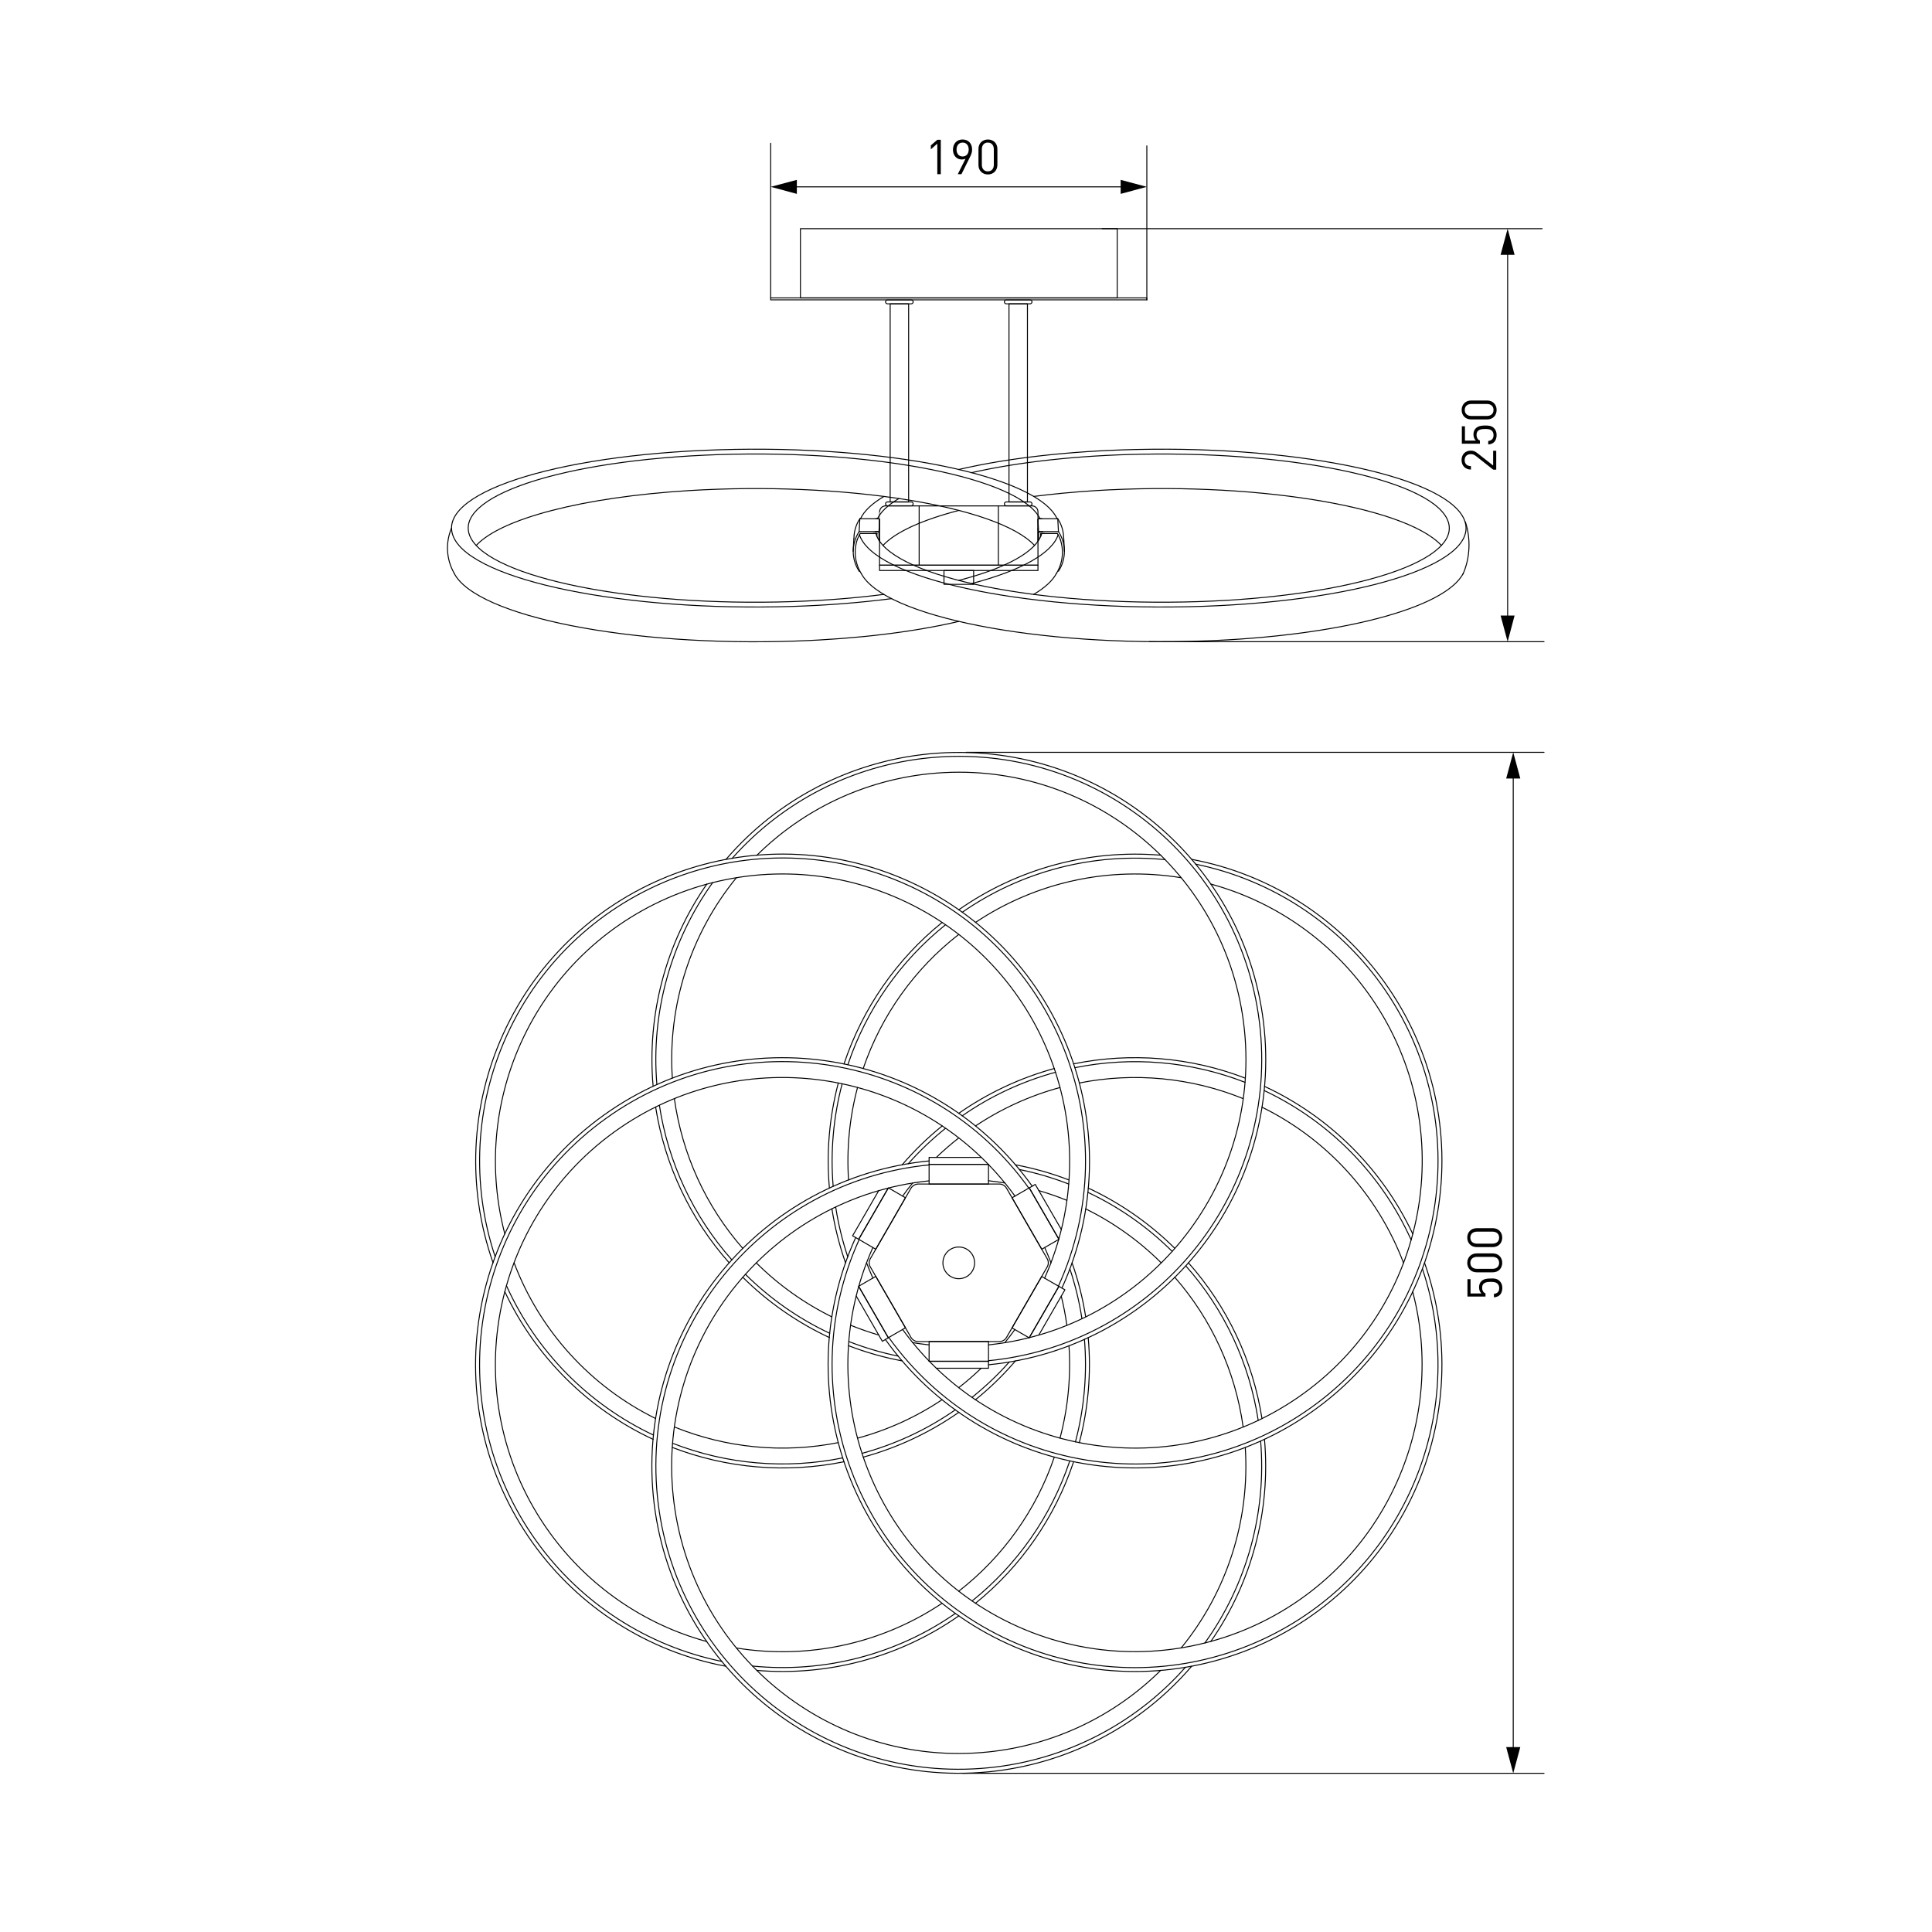 <?xml version="1.0" encoding="utf-8"?>
<!-- Generator: Adobe Illustrator 22.0.1, SVG Export Plug-In . SVG Version: 6.00 Build 0)  -->
<svg version="1.1" id="Layer_1" xmlns="http://www.w3.org/2000/svg" xmlns:xlink="http://www.w3.org/1999/xlink" x="0px" y="0px"
	 width="2000px" height="2000px" viewBox="0 0 2000 2000" style="enable-background:new 0 0 2000 2000;" xml:space="preserve">
<style type="text/css">
	.st0{fill:#FFFFFF;}
	.st1{fill:none;stroke:#000000;stroke-linecap:round;stroke-linejoin:round;stroke-miterlimit:10;}
</style>
<g id="Слой_2">
	<g id="Слой_2_1_">
		<rect y="0" class="st0" width="2000" height="2000"/>
	</g>
	<g>
		<path d="M1596.4,237.2H1141c-0.3,0-0.5-0.2-0.5-0.5s0.2-0.5,0.5-0.5h455.4c0.3,0,0.5,0.2,0.5,0.5S1596.7,237.2,1596.4,237.2z"/>
	</g>
	<g>
		<g>
			<path d="M1165.1,193.9H820c-0.3,0-0.5-0.2-0.5-0.5s0.2-0.5,0.5-0.5h345.1c0.3,0,0.5,0.2,0.5,0.5S1165.4,193.9,1165.1,193.9z"/>
		</g>
		<g>
			<g>
				<polygon points="824.9,200.7 797.8,193.4 824.9,186.2 				"/>
			</g>
		</g>
		<g>
			<g>
				<polygon points="1160.1,200.7 1187.2,193.4 1160.1,186.2 				"/>
			</g>
		</g>
	</g>
	<g>
		<path d="M970.3,180.3v-31.6l-6.7,5.9v-4.1l6.7-5.8h3.6v35.6L970.3,180.3L970.3,180.3z"/>
		<path d="M1004.1,162.6l-8.8,17.7h-3.8l8-16c-1.1,0.5-2.4,0.8-3.8,0.8c-5.6,0-9.2-4.3-9.2-10.1c0-6.1,3.8-10.6,9.9-10.6
			c6,0,9.9,4.1,9.9,10.3C1006.4,157.2,1005.6,159.6,1004.1,162.6z M996.5,147.6c-3.8,0-6.3,2.9-6.3,7.2c0,4,2.2,7.2,6.3,7.2
			c3.8,0,6.3-2.8,6.3-7.2C1002.8,150.4,1000.3,147.6,996.5,147.6z"/>
		<path d="M1022.7,180.6c-5.6,0-9.8-3.9-9.8-9.8v-16.6c0-5.9,4.2-9.8,9.8-9.8c5.6,0,9.8,3.9,9.8,9.8v16.6
			C1032.4,176.7,1028.2,180.6,1022.7,180.6z M1028.8,154.4c0-3.9-2.2-6.8-6.2-6.8s-6.2,2.9-6.2,6.8v16.2c0,3.9,2.2,6.8,6.2,6.8
			c4,0,6.2-2.9,6.2-6.8V154.4z"/>
	</g>
	<g>
		<path d="M1187.2,311c-0.3,0-0.5-0.2-0.5-0.5V151c0-0.3,0.2-0.5,0.5-0.5s0.5,0.2,0.5,0.5v159.5C1187.7,310.7,1187.5,311,1187.2,311
			z"/>
	</g>
	<g>
		<path d="M797.8,308.9c-0.3,0-0.5-0.2-0.5-0.5V148.3c0-0.3,0.2-0.5,0.5-0.5s0.5,0.2,0.5,0.5v160.1
			C798.3,308.7,798.1,308.9,797.8,308.9z"/>
	</g>
	<g>
		<path d="M1598.4,664.8H1190c-0.3,0-0.5-0.2-0.5-0.5s0.2-0.5,0.5-0.5h408.4c0.3,0,0.5,0.2,0.5,0.5S1598.7,664.8,1598.4,664.8z"/>
	</g>
	<g>
		<g>
			<path d="M1566.5,1814c-0.3,0-0.5-0.2-0.5-0.5V801c0-0.3,0.2-0.5,0.5-0.5s0.5,0.2,0.5,0.5v1012.5
				C1567,1813.8,1566.8,1814,1566.5,1814z"/>
		</g>
		<g>
			<g>
				<polygon points="1573.8,1808.6 1566.5,1835.7 1559.2,1808.6 				"/>
			</g>
		</g>
		<g>
			<g>
				<polygon points="1573.8,805.9 1566.5,778.8 1559.2,805.9 				"/>
			</g>
		</g>
	</g>
	<g>
		<path d="M1552.5,1326.2c1.7,1.7,2.7,4,2.7,7.1s-1,5.6-2.5,7.2c-1.6,1.5-3.7,2.3-6.2,2.5v-3.6c3.5-0.4,5.5-2.3,5.5-6
			c0-1.8-0.6-3.4-1.7-4.4c-1.8-1.9-4.7-2-7.3-2c-4.4,0-8.7,0.8-8.7,6c0,3.1,1.4,5.2,3.5,5.9v3.3h-18.7v-18h3.2v14.8h11.3
			c-1.5-1.4-2.5-3.6-2.5-6.4c0-2.6,0.9-4.8,2.3-6.2c2.6-2.6,6.2-2.9,9.6-2.9C1546.6,1323.3,1550,1323.6,1552.5,1326.2z"/>
		<path d="M1555.1,1307.3c0,5.6-3.9,9.8-9.8,9.8h-16.6c-5.9,0-9.8-4.2-9.8-9.8s3.9-9.8,9.8-9.8h16.6
			C1551.2,1297.5,1555.1,1301.7,1555.1,1307.3z M1528.9,1301.1c-3.9,0-6.8,2.2-6.8,6.2s2.9,6.2,6.8,6.2h16.2c3.9,0,6.8-2.2,6.8-6.2
			s-2.9-6.2-6.8-6.2H1528.9z"/>
		<path d="M1555.1,1281.2c0,5.6-3.9,9.8-9.8,9.8h-16.6c-5.9,0-9.8-4.2-9.8-9.8s3.9-9.8,9.8-9.8h16.6
			C1551.2,1271.4,1555.1,1275.6,1555.1,1281.2z M1528.9,1275c-3.9,0-6.8,2.2-6.8,6.2s2.9,6.2,6.8,6.2h16.2c3.9,0,6.8-2.2,6.8-6.2
			s-2.9-6.2-6.8-6.2H1528.9z"/>
	</g>
	<g>
		<path d="M1598.4,1836.2H996.7c-0.3,0-0.5-0.2-0.5-0.5s0.2-0.5,0.5-0.5h601.7c0.3,0,0.5,0.2,0.5,0.5S1598.7,1836.2,1598.4,1836.2z"
			/>
	</g>
	<g>
		<path d="M1598.4,779.3H1000c-0.3,0-0.5-0.2-0.5-0.5s0.2-0.5,0.5-0.5h598.4c0.3,0,0.5,0.2,0.5,0.5S1598.7,779.3,1598.4,779.3z"/>
	</g>
	<g>
		<g>
			<path d="M1560.7,642.6c-0.3,0-0.5-0.2-0.5-0.5V258.8c0-0.3,0.2-0.5,0.5-0.5s0.5,0.2,0.5,0.5v383.3
				C1561.2,642.4,1560.9,642.6,1560.7,642.6z"/>
		</g>
		<g>
			<g>
				<polygon points="1567.9,637.2 1560.7,664.3 1553.4,637.2 				"/>
			</g>
		</g>
		<g>
			<g>
				<polygon points="1567.9,263.8 1560.7,236.7 1553.4,263.8 				"/>
			</g>
		</g>
	</g>
	<g>
		<path d="M1549,486.2h-3.2l-17.9-14.1c-1.8-1.4-3.3-2-5.3-2c-3.8,0-6.4,2.3-6.4,6.2c0,3.3,1.9,6.2,6.5,6.2v3.6
			c-5.6,0-9.7-3.9-9.7-9.8s3.8-9.8,9.6-9.8c2.9,0,4.7,0.9,7.2,2.9l15.9,12.5v-15.3h3.2v19.6H1549z"/>
		<path d="M1546.7,443.3c1.6,1.7,2.6,4,2.6,7.1s-1,5.6-2.5,7.2c-1.6,1.6-3.7,2.3-6.2,2.5v-3.6c3.5-0.4,5.5-2.3,5.5-6.1
			c0-1.8-0.6-3.4-1.6-4.4c-1.9-1.9-4.7-1.9-7.3-1.9c-4.3,0-8.7,0.8-8.7,6c0,3.1,1.4,5.2,3.5,5.9v3.3h-18.7v-18h3.2v14.8h11.3
			c-1.5-1.4-2.5-3.6-2.5-6.4c0-2.6,0.9-4.8,2.3-6.2c2.6-2.6,6.2-3,9.6-3C1540.8,440.4,1544.2,440.7,1546.7,443.3z"/>
		<path d="M1549.3,424.4c0,5.6-3.9,9.8-9.8,9.8h-16.6c-5.9,0-9.8-4.2-9.8-9.8s3.9-9.8,9.8-9.8h16.6
			C1545.4,414.6,1549.3,418.8,1549.3,424.4z M1523.1,418.2c-3.9,0-6.8,2.2-6.8,6.2s2.9,6.2,6.8,6.2h16.2c3.9,0,6.8-2.2,6.8-6.2
			s-2.9-6.2-6.8-6.2H1523.1z"/>
	</g>
</g>
<g id="Слой_1">
	<title>10079-1</title>
	<g id="LWPOLYLINE">
		<rect x="828.6" y="236.7" class="st1" width="327.9" height="71.7"/>
	</g>
	<g id="LWPOLYLINE_1_">
		<rect x="797.8" y="308.4" class="st1" width="389.4" height="2"/>
	</g>
	<g id="LWPOLYLINE_2_">
		<rect x="921.5" y="314.6" class="st1" width="19.1" height="205"/>
	</g>
	<g id="LWPOLYLINE_3_">
		<path class="st1" d="M918.7,310.5h24.6c1.1,0,2,0.9,2,2s-0.9,2-2,2h-24.6c-1.1,0-2-0.9-2-2S917.6,310.5,918.7,310.5z"/>
	</g>
	<g id="LWPOLYLINE_4_">
		<path class="st1" d="M918.7,523.6h24.6c1.1,0,2-0.9,2-2s-0.9-2-2-2h-24.6c-1.1,0-2,0.9-2,2C916.7,522.7,917.6,523.6,918.7,523.6z"
			/>
	</g>
	<g id="LWPOLYLINE_5_">
		<rect x="1044.5" y="314.6" class="st1" width="19.1" height="205"/>
	</g>
	<g id="LWPOLYLINE_6_">
		<path class="st1" d="M1066.3,310.5h-24.6c-1.1,0-2,0.9-2,2s0.9,2,2,2h24.6c1.1,0,2-0.9,2-2
			C1068.4,311.4,1067.5,310.5,1066.3,310.5z"/>
	</g>
	<g id="LWPOLYLINE_7_">
		<path class="st1" d="M1066.3,523.6h-24.6c-1.1,0-2-0.9-2-2s0.9-2,2-2h24.6c1.1,0,2,0.9,2,2
			C1068.4,522.7,1067.5,523.6,1066.3,523.6z"/>
	</g>
	<g id="LWPOLYLINE_8_">
		<path class="st1" d="M910.5,585.1h164v-55.3c0-3.4-2.8-6.1-6.1-6.1H916.7c-3.4,0-6.1,2.8-6.1,6.1
			C910.5,529.8,910.5,585.1,910.5,585.1z"/>
	</g>
	<g id="LINE">
		<line class="st1" x1="951.5" y1="585.1" x2="951.5" y2="523.6"/>
	</g>
	<g id="LINE_1_">
		<line class="st1" x1="1033.5" y1="585.1" x2="1033.5" y2="523.6"/>
	</g>
	<g id="LWPOLYLINE_9_">
		<rect x="910.5" y="585.1" class="st1" width="164" height="5.5"/>
	</g>
	<g id="LWPOLYLINE_10_">
		<rect x="977.2" y="590.6" class="st1" width="30.7" height="14.3"/>
	</g>
	<g id="ELLIPSE">
		<path class="st1" d="M889.7,553.6c14.7,45,166.9,78.3,340,74.5s301.5-43.4,286.8-88.3c-14.7-45-166.9-78.3-340-74.5
			c-68.4,1.5-133,8.8-183.9,20.7"/>
	</g>
	<g id="ELLIPSE_1_">
		<path class="st1" d="M914.9,514c-12.3,7.3-20.5,15.1-24.1,23"/>
	</g>
	<g id="ELLIPSE_2_">
		<path class="st1" d="M906.7,552.3c12,42.3,154.4,74,318.1,70.9s286.7-39.9,274.7-82.1c-12-42.3-154.4-74-318.1-70.9
			c-65.1,1.2-126.8,8-175.6,19.1"/>
	</g>
	<g id="ELLIPSE_3_">
		<path class="st1" d="M930.5,516.1c-11.2,6.6-18.7,13.7-22.2,20.9"/>
	</g>
	<g id="ELLIPSE_4_">
		<path class="st1" d="M891.6,593.8c23.9,44.7,182.7,75.9,354.8,69.7c139.8-5,249.5-33.6,268.4-70"/>
	</g>
	<g id="ARC">
		<path class="st1" d="M1514.5,594.2c7.3-16.4,8.2-36.4,2.5-53.8"/>
	</g>
	<g id="LINE_2_">
		<line class="st1" x1="910.5" y1="560.2" x2="910.5" y2="548.3"/>
	</g>
	<g id="LINE_3_">
		<line class="st1" x1="910.5" y1="547.2" x2="910.5" y2="538"/>
	</g>
	<g id="LWPOLYLINE_11_">
		<path class="st1" d="M890.1,537c-4,6.1-6.1,13.2-6.1,20.5"/>
	</g>
	<g id="LINE_4_">
		<line class="st1" x1="909.5" y1="537" x2="890.1" y2="537"/>
	</g>
	<g id="ARC_1_">
		<path class="st1" d="M910.5,538c0-0.6-0.5-1-1-1"/>
	</g>
	<g id="LINE_5_">
		<line class="st1" x1="909.5" y1="537" x2="906.5" y2="537"/>
	</g>
	<g id="LINE_6_">
		<line class="st1" x1="910.5" y1="548.3" x2="910.5" y2="547.2"/>
	</g>
	<g id="LINE_7_">
		<line class="st1" x1="907.8" y1="552.3" x2="890.5" y2="552.3"/>
	</g>
	<g id="LINE_8_">
		<line class="st1" x1="889.4" y1="591.2" x2="890.1" y2="591.2"/>
	</g>
	<g id="LINE_9_">
		<line class="st1" x1="909.9" y1="559.2" x2="909.9" y2="551.3"/>
	</g>
	<g id="LINE_10_">
		<line class="st1" x1="907.8" y1="555.4" x2="907.8" y2="552.3"/>
	</g>
	<g id="LWPOLYLINE_12_">
		<path class="st1" d="M889.4,550.3c-8.2,12.4-8.2,28.6,0,41"/>
	</g>
	<g id="LWPOLYLINE_13_">
		<path class="st1" d="M887.5,558.4c-4,11.8-2.5,24.8,4.1,35.4"/>
	</g>
	<g id="LWPOLYLINE_14_">
		<path class="st1" d="M890.5,552.3c-1.2,1.9-2.2,4-3,6.1"/>
	</g>
	<g id="LINE_11_">
		<line class="st1" x1="908.8" y1="550.3" x2="889.4" y2="550.3"/>
	</g>
	<g id="ARC_2_">
		<path class="st1" d="M909.9,551.3c0-0.6-0.5-1-1-1"/>
	</g>
	<g id="LINE_12_">
		<line class="st1" x1="907.8" y1="552.3" x2="903.9" y2="552.3"/>
	</g>
	<g id="LINE_13_">
		<line class="st1" x1="908.8" y1="550.3" x2="905.8" y2="550.3"/>
	</g>
	<g id="LINE_14_">
		<line class="st1" x1="909.9" y1="551.3" x2="910.5" y2="538"/>
	</g>
	<g id="LINE_15_">
		<line class="st1" x1="889.4" y1="550.3" x2="890.1" y2="537"/>
	</g>
	<g id="LINE_16_">
		<line class="st1" x1="883.9" y1="557.5" x2="883.2" y2="570.7"/>
	</g>
	<g id="ELLIPSE_5_">
		<path class="st1" d="M1492.1,564.6c-38.4-41.2-198.8-66.6-358.4-56.7c-22,1.4-43.3,3.4-63.5,6"/>
	</g>
	<g id="ELLIPSE_6_">
		<path class="st1" d="M992.5,528.4c-38.5,10-65.6,22.5-78.4,36.2"/>
	</g>
	<g id="ELLIPSE_7_">
		<path class="st1" d="M1095.4,553.6c-6.2,19-37.9,36.9-89.5,50.5"/>
	</g>
	<g id="ELLIPSE_8_">
		<path class="st1" d="M923,619.7c-32.5,4.2-67.6,7-103.6,8.1c-172.5,5.4-329-26.6-349.7-71.4s102.4-85.5,274.9-90.8
			c172.5-5.4,329,26.6,349.7,71.4"/>
	</g>
	<g id="ELLIPSE_9_">
		<path class="st1" d="M1078.4,552.3c-5.2,18.3-35.6,35.5-85.8,48.5"/>
	</g>
	<g id="ELLIPSE_10_">
		<path class="st1" d="M914.9,615.3c-29.9,3.9-62.2,6.4-95.4,7.5c-162.8,5.4-311.6-24.4-332.4-66.4s94.4-80.4,257.2-85.8
			s311.6,24.4,332.4,66.4"/>
	</g>
	<g id="ELLIPSE_11_">
		<path class="st1" d="M1093.5,593.8c-4,7.4-11.8,14.6-23.4,21.5"/>
	</g>
	<g id="ELLIPSE_12_">
		<path class="st1" d="M992.5,643.3c-47,11-105.7,18.1-168.4,20.3c-172.1,6.1-330.6-25.3-353.9-70"/>
	</g>
	<g id="ARC_3_">
		<path class="st1" d="M467.4,546.7c-6.4,15.2-5.4,32.5,2.8,46.8"/>
	</g>
	<g id="LINE_17_">
		<line class="st1" x1="1074.5" y1="560.2" x2="1074.5" y2="548.3"/>
	</g>
	<g id="LINE_18_">
		<line class="st1" x1="1074.5" y1="547.2" x2="1074.5" y2="538"/>
	</g>
	<g id="LWPOLYLINE_15_">
		<path class="st1" d="M1095,537c4,6.1,6.1,13.2,6.1,20.5"/>
	</g>
	<g id="LINE_19_">
		<line class="st1" x1="1075.5" y1="537" x2="1095" y2="537"/>
	</g>
	<g id="ARC_4_">
		<path class="st1" d="M1075.5,537c-0.6,0-1,0.5-1,1"/>
	</g>
	<g id="LINE_20_">
		<line class="st1" x1="1075.5" y1="537" x2="1078.6" y2="537"/>
	</g>
	<g id="LINE_21_">
		<line class="st1" x1="1074.5" y1="548.3" x2="1074.5" y2="547.2"/>
	</g>
	<g id="LINE_22_">
		<line class="st1" x1="1077.3" y1="552.3" x2="1094.6" y2="552.3"/>
	</g>
	<g id="LINE_23_">
		<line class="st1" x1="1075.2" y1="559.2" x2="1075.2" y2="551.3"/>
	</g>
	<g id="LINE_24_">
		<line class="st1" x1="1077.3" y1="555.4" x2="1077.3" y2="552.3"/>
	</g>
	<g id="LWPOLYLINE_16_">
		<path class="st1" d="M1095.7,550.3c8.2,12.4,8.2,28.6,0,41"/>
	</g>
	<g id="LWPOLYLINE_17_">
		<path class="st1" d="M1097.6,558.4c4,11.8,2.5,24.8-4.1,35.4"/>
	</g>
	<g id="LWPOLYLINE_18_">
		<path class="st1" d="M1094.6,552.3c1.2,1.9,2.2,4,3,6.1"/>
	</g>
	<g id="LINE_25_">
		<line class="st1" x1="1076.2" y1="550.3" x2="1095.7" y2="550.3"/>
	</g>
	<g id="ARC_5_">
		<path class="st1" d="M1076.2,550.3c-0.6,0-1,0.5-1,1"/>
	</g>
	<g id="LINE_26_">
		<line class="st1" x1="1077.3" y1="552.3" x2="1081.2" y2="552.3"/>
	</g>
	<g id="LINE_27_">
		<line class="st1" x1="1076.2" y1="550.3" x2="1079.3" y2="550.3"/>
	</g>
	<g id="LINE_28_">
		<line class="st1" x1="1075.2" y1="551.3" x2="1074.5" y2="538"/>
	</g>
	<g id="LINE_29_">
		<line class="st1" x1="1095.7" y1="550.3" x2="1095" y2="537"/>
	</g>
	<g id="LINE_30_">
		<line class="st1" x1="1101.2" y1="557.5" x2="1101.9" y2="570.7"/>
	</g>
	<g id="ELLIPSE_13_">
		<path class="st1" d="M493,564.6c26.1-28,110.9-49.9,219.5-56.7c159.6-9.9,320.1,15.5,358.4,56.7"/>
	</g>
	<g id="LWPOLYLINE_19_">
		<path class="st1" d="M943,1230.1l-42,72.8c-1.6,2.7-1.6,6,0,8.7l42,72.8c1.6,2.7,4.4,4.4,7.5,4.4h84c3.1,0,6-1.7,7.5-4.4l42-72.8
			c1.6-2.7,1.6-6,0-8.7l-42-72.8c-1.6-2.7-4.4-4.4-7.5-4.4h-84C947.4,1225.8,944.5,1227.5,943,1230.1z"/>
	</g>
	<g id="LWPOLYLINE_20_">
		<rect x="961.8" y="1205.3" class="st1" width="61.5" height="20.5"/>
	</g>
	<g id="LWPOLYLINE_21_">
		<polyline class="st1" points="1023,1205.3 961.8,1205.3 961.8,1198.1 1015.8,1198.1 		"/>
	</g>
	<g id="ARC_6_">
		<path class="st1" d="M961.8,1222.4c-163.3,17-281.8,163.1-264.9,326.3c17,163.3,163.1,281.8,326.3,264.9
			c67.3-7,130.2-36.8,178.3-84.4"/>
	</g>
	<g id="ARC_7_">
		<path class="st1" d="M1222.7,1706c47.6-58.3,71.3-132.5,66.4-207.5"/>
	</g>
	<g id="ARC_8_">
		<path class="st1" d="M1286.9,1477.2c-8-57.5-32.6-111.4-70.8-155"/>
	</g>
	<g id="ARC_9_">
		<path class="st1" d="M1202.1,1307.3c-22.9-22.8-49.3-41.6-78.2-55.9"/>
	</g>
	<g id="ARC_10_">
		<path class="st1" d="M1104.4,1242.6c-9.5-3.9-19.2-7.2-29-10.1"/>
	</g>
	<g id="ARC_11_">
		<path class="st1" d="M1040.2,1224.6c-5.6-0.9-11.3-1.7-17-2.3"/>
	</g>
	<g id="ARC_12_">
		<path class="st1" d="M961.8,1201.8c-174.6,17-302.4,172.3-285.5,346.9s172.3,302.4,346.9,285.5c81.6-7.9,157-47.1,210.4-109.3"/>
	</g>
	<g id="ARC_13_">
		<path class="st1" d="M1253.4,1699.3c42.5-61.1,62.1-135.2,55.6-209.3"/>
	</g>
	<g id="ARC_14_">
		<path class="st1" d="M1306.4,1468.5c-9.4-59.9-35.8-115.9-76.1-161.2"/>
	</g>
	<g id="ARC_15_">
		<path class="st1" d="M1216.2,1292.3c-26.1-25.8-56.4-46.9-89.6-62.4"/>
	</g>
	<g id="ARC_16_">
		<path class="st1" d="M1106.6,1221.5c-18-6.9-36.5-12.2-55.5-15.7"/>
	</g>
	<g id="ARC_17_">
		<path class="st1" d="M961.8,1205.9c-172.4,17-298.3,170.5-281.3,342.8S850.9,1847,1023.3,1830c78.7-7.7,151.5-44.9,203.9-104.1"/>
	</g>
	<g id="ARC_18_">
		<path class="st1" d="M1247.2,1700.9c43.5-60.6,64-134.8,57.8-209.1"/>
	</g>
	<g id="ARC_19_">
		<path class="st1" d="M1302.5,1470.4c-9.1-59.4-35.1-115-75-160"/>
	</g>
	<g id="ARC_20_">
		<path class="st1" d="M1213.4,1295.4c-25.4-25.2-54.9-45.9-87.3-61.1"/>
	</g>
	<g id="ARC_21_">
		<path class="st1" d="M1106.3,1225.7c-16.5-6.4-33.6-11.5-50.9-15"/>
	</g>
	<g id="ARC_22_">
		<path class="st1" d="M1023.6,1205.9c-0.1,0-0.2,0-0.3,0"/>
	</g>
	<g id="LWPOLYLINE_22_">
		<polyline class="st1" points="919.9,1229.8 937.3,1239.9 906.6,1293.2 888.9,1282.9 919.5,1229.9 		"/>
	</g>
	<g id="LWPOLYLINE_23_">
		<polyline class="st1" points="919.5,1229.9 888.9,1282.9 882.6,1279.3 909.6,1232.6 		"/>
	</g>
	<g id="ARC_23_">
		<path class="st1" d="M903.6,1291.4c-66.9,149.9,0.3,325.6,150.2,392.5s325.6-0.3,392.5-150.2c27.6-61.8,33.3-131.2,16.1-196.6"/>
	</g>
	<g id="ARC_24_">
		<path class="st1" d="M1452.9,1307.3c-26.7-70.4-79.1-128-146.6-161.2"/>
	</g>
	<g id="ARC_25_">
		<path class="st1" d="M1286.9,1137.3c-53.7-21.8-112.7-27.5-169.6-16.2"/>
	</g>
	<g id="ARC_26_">
		<path class="st1" d="M1097.3,1125.8c-31.1,8.4-60.7,21.9-87.5,39.8"/>
	</g>
	<g id="ARC_27_">
		<path class="st1" d="M992.5,1178c-8.1,6.3-15.8,13-23.2,20.1"/>
	</g>
	<g id="ARC_28_">
		<path class="st1" d="M944.8,1224.6c-3.6,4.4-7.1,8.9-10.4,13.6"/>
	</g>
	<g id="ARC_29_">
		<path class="st1" d="M885.8,1281.1c-72.6,159.7-2,348.1,157.7,420.7c159.7,72.6,348.1,2,420.7-157.7
			c33.9-74.6,37.7-159.5,10.5-236.8"/>
	</g>
	<g id="ARC_30_">
		<path class="st1" d="M1462.5,1277.4c-31.7-67.3-86-121.4-153.5-152.8"/>
	</g>
	<g id="ARC_31_">
		<path class="st1" d="M1289.1,1116.1c-56.6-21.8-118.3-26.9-177.7-14.8"/>
	</g>
	<g id="ARC_32_">
		<path class="st1" d="M1091.4,1106.1c-35.4,9.7-68.8,25.4-98.9,46.4"/>
	</g>
	<g id="ARC_33_">
		<path class="st1" d="M975.3,1165.6c-15,12.1-28.8,25.5-41.4,40.2"/>
	</g>
	<g id="ARC_34_">
		<path class="st1" d="M889.4,1283.2c-71.5,157.8-1.5,343.6,156.2,415.1s343.6,1.5,415.1-156.2c32.6-72,36.8-153.6,11.8-228.6"/>
	</g>
	<g id="ARC_35_">
		<path class="st1" d="M1460.8,1283.5c-30.7-68-84.7-122.8-152.2-154.6"/>
	</g>
	<g id="ARC_36_">
		<path class="st1" d="M1288.8,1120.4c-56-21.8-117.1-27.1-176.1-15.1"/>
	</g>
	<g id="ARC_37_">
		<path class="st1" d="M1092.7,1110c-34.5,9.4-67.2,24.6-96.6,45.1"/>
	</g>
	<g id="ARC_38_">
		<path class="st1" d="M978.8,1168c-13.8,11.1-26.7,23.3-38.5,36.6"/>
	</g>
	<g id="LWPOLYLINE_24_">
		
			<rect x="902.9" y="1322.3" transform="matrix(0.866 -0.5 0.5 0.866 -554.216 637.865)" class="st1" width="20.5" height="61.5"/>
	</g>
	<g id="LWPOLYLINE_25_">
		<polyline class="st1" points="889,1331.9 919.6,1384.9 913.4,1388.5 886.4,1341.7 		"/>
	</g>
	<g id="ARC_39_">
		<path class="st1" d="M934.4,1376.3c96.3,132.9,282.2,162.5,415.1,66.2s162.5-282.2,66.2-415.1c-39.7-54.8-97-94.4-162.2-112.2"/>
	</g>
	<g id="ARC_40_">
		<path class="st1" d="M1222.7,908.6c-74.3-12.1-150.4,4.5-212.9,46.3"/>
	</g>
	<g id="ARC_41_">
		<path class="st1" d="M992.5,967.3c-45.8,35.6-80.2,83.9-98.9,138.8"/>
	</g>
	<g id="ARC_42_">
		<path class="st1" d="M887.7,1125.8c-8.3,31.2-11.4,63.5-9.3,95.7"/>
	</g>
	<g id="ARC_43_">
		<path class="st1" d="M897.1,1307.3c2,5.3,4.2,10.6,6.5,15.8"/>
	</g>
	<g id="ARC_44_">
		<path class="st1" d="M916.5,1386.6c102,142.7,300.4,175.8,443.2,73.7c142.7-102,175.8-300.4,73.7-443.2
			c-47.7-66.7-119.3-112.4-199.8-127.5"/>
	</g>
	<g id="ARC_45_">
		<path class="st1" d="M1201.6,885.3c-74.2-6.2-148.1,13.8-209.1,56.5"/>
	</g>
	<g id="ARC_46_">
		<path class="st1" d="M975.3,954.9c-47.2,38.1-82.4,89-101.6,146.5"/>
	</g>
	<g id="ARC_47_">
		<path class="st1" d="M867.8,1121.1c-9.3,35.5-12.5,72.3-9.2,108.8"/>
	</g>
	<g id="ARC_48_">
		<path class="st1" d="M861.2,1251.4c3,19,7.7,37.7,14.1,55.9"/>
	</g>
	<g id="ARC_49_">
		<path class="st1" d="M920.1,1384.6c100.9,140.8,296.8,173.1,437.6,72.2s173.1-296.8,72.2-437.6c-46-64.2-114.6-108.7-192.1-124.6"
			/>
	</g>
	<g id="ARC_50_">
		<path class="st1" d="M1206.1,889.9c-74.3-7.4-148.7,11.9-210,54.5"/>
	</g>
	<g id="ARC_51_">
		<path class="st1" d="M978.8,957.3c-46.9,37.6-82,87.9-101.1,144.9"/>
	</g>
	<g id="ARC_52_">
		<path class="st1" d="M871.8,1121.9c-9.1,34.6-12.3,70.5-9.3,106.2"/>
	</g>
	<g id="ARC_53_">
		<path class="st1" d="M865.1,1249.5c2.7,17.5,6.9,34.8,12.5,51.6"/>
	</g>
	<g id="ARC_54_">
		<path class="st1" d="M889.2,1331c0,0.1,0.1,0.2,0.1,0.3"/>
	</g>
	<g id="LWPOLYLINE_26_">
		<rect x="961.8" y="1388.7" class="st1" width="61.5" height="20.5"/>
	</g>
	<g id="LWPOLYLINE_27_">
		<polyline class="st1" points="962.1,1409.2 1023.3,1409.2 1023.3,1416.4 969.3,1416.4 		"/>
	</g>
	<g id="ARC_55_">
		<path class="st1" d="M1023.3,1392.2c163.3-17,281.8-163.1,264.9-326.3S1125,784,961.8,801c-67.3,7-130.2,36.8-178.3,84.4"/>
	</g>
	<g id="ARC_56_">
		<path class="st1" d="M762.3,908.6C714.7,966.9,691,1041,696,1116.1"/>
	</g>
	<g id="ARC_57_">
		<path class="st1" d="M698.1,1137.3c8,57.5,32.6,111.4,70.8,155"/>
	</g>
	<g id="ARC_58_">
		<path class="st1" d="M782.9,1307.3c22.9,22.8,49.3,41.6,78.2,55.9"/>
	</g>
	<g id="ARC_59_">
		<path class="st1" d="M880.6,1371.9c9.5,3.9,19.2,7.2,29,10.1"/>
	</g>
	<g id="ARC_60_">
		<path class="st1" d="M944.8,1389.9c5.6,0.9,11.3,1.7,17,2.3"/>
	</g>
	<g id="ARC_61_">
		<path class="st1" d="M1023.3,1412.8c174.6-17,302.4-172.3,285.5-346.9s-172.3-302.4-346.9-285.5c-81.6,7.9-157,47.1-210.4,109.3"
			/>
	</g>
	<g id="ARC_62_">
		<path class="st1" d="M731.7,915.2c-42.5,61.1-62.1,135.2-55.6,209.3"/>
	</g>
	<g id="ARC_63_">
		<path class="st1" d="M678.7,1146c9.4,59.9,35.8,115.9,76.1,161.2"/>
	</g>
	<g id="ARC_64_">
		<path class="st1" d="M768.9,1322.2c26.1,25.8,56.4,46.9,89.6,62.4"/>
	</g>
	<g id="ARC_65_">
		<path class="st1" d="M878.5,1393.1c18,6.9,36.5,12.2,55.5,15.7"/>
	</g>
	<g id="ARC_66_">
		<path class="st1" d="M1023.3,1408.6c172.4-17,298.3-170.5,281.3-342.8s-170.5-298.3-342.8-281.3c-78.7,7.7-151.5,44.9-203.9,104.1
			"/>
	</g>
	<g id="ARC_67_">
		<path class="st1" d="M737.8,913.6c-43.5,60.6-64,134.8-57.8,209.1"/>
	</g>
	<g id="ARC_68_">
		<path class="st1" d="M682.6,1144.2c9.1,59.4,35.1,115,75,160"/>
	</g>
	<g id="ARC_69_">
		<path class="st1" d="M771.6,1319.1c25.4,25.2,54.9,45.9,87.3,61.1"/>
	</g>
	<g id="ARC_70_">
		<path class="st1" d="M878.8,1388.8c16.5,6.4,33.6,11.5,50.9,15"/>
	</g>
	<g id="ARC_71_">
		<path class="st1" d="M961.5,1408.6c0.1,0,0.2,0,0.3,0"/>
	</g>
	<g id="LWPOLYLINE_28_">
		
			<rect x="1041.2" y="1342.9" transform="matrix(0.5 -0.866 0.866 0.5 -635.916 1604.901)" class="st1" width="61.5" height="20.5"/>
	</g>
	<g id="LWPOLYLINE_29_">
		<polyline class="st1" points="1065.6,1384.6 1096.2,1331.6 1102.4,1335.2 1075.4,1382 		"/>
	</g>
	<g id="ARC_72_">
		<path class="st1" d="M1081.4,1323.1c66.9-149.9-0.3-325.6-150.2-392.5s-325.6,0.3-392.5,150.2c-27.6,61.8-33.3,131.2-16.1,196.6"
			/>
	</g>
	<g id="ARC_73_">
		<path class="st1" d="M532.2,1307.3c26.7,70.4,79.1,128,146.6,161.2"/>
	</g>
	<g id="ARC_74_">
		<path class="st1" d="M698.1,1477.2c53.7,21.8,112.7,27.5,169.6,16.2"/>
	</g>
	<g id="ARC_75_">
		<path class="st1" d="M887.7,1488.8c31.1-8.4,60.7-21.9,87.5-39.8"/>
	</g>
	<g id="ARC_76_">
		<path class="st1" d="M992.5,1436.5c8.1-6.3,15.8-13,23.2-20.1"/>
	</g>
	<g id="ARC_77_">
		<path class="st1" d="M1040.2,1389.9c3.6-4.4,7.1-8.9,10.4-13.6"/>
	</g>
	<g id="ARC_78_">
		<path class="st1" d="M1099.3,1333.4c72.6-159.7,2-348.1-157.7-420.7s-348.1-2-420.7,157.7c-33.9,74.6-37.7,159.5-10.5,236.8"/>
	</g>
	<g id="ARC_79_">
		<path class="st1" d="M522.6,1337.2c31.7,67.3,86,121.4,153.5,152.8"/>
	</g>
	<g id="ARC_80_">
		<path class="st1" d="M696,1498.4c56.6,21.8,118.3,26.9,177.7,14.8"/>
	</g>
	<g id="ARC_81_">
		<path class="st1" d="M893.7,1508.4c35.4-9.7,68.8-25.4,98.9-46.4"/>
	</g>
	<g id="ARC_82_">
		<path class="st1" d="M1009.8,1449c15-12.1,28.8-25.5,41.4-40.2"/>
	</g>
	<g id="ARC_83_">
		<path class="st1" d="M1095.7,1331.3c71.5-157.8,1.5-343.6-156.2-415.1s-343.6-1.5-415.1,156.2c-32.6,72-36.8,153.6-11.8,228.6"/>
	</g>
	<g id="ARC_84_">
		<path class="st1" d="M524.3,1331c30.7,68,84.7,122.8,152.2,154.6"/>
	</g>
	<g id="ARC_85_">
		<path class="st1" d="M696.3,1494.1c56,21.8,117.1,27.1,176.1,15.1"/>
	</g>
	<g id="ARC_86_">
		<path class="st1" d="M892.4,1504.5c34.5-9.4,67.2-24.6,96.6-45.1"/>
	</g>
	<g id="ARC_87_">
		<path class="st1" d="M1006.3,1446.5c13.8-11.1,26.7-23.3,38.5-36.6"/>
	</g>
	<g id="ARC_88_">
		<path class="st1" d="M1064.8,1384.8c0.1-0.1,0.1-0.2,0.2-0.3"/>
	</g>
	<g id="LWPOLYLINE_30_">
		
			<rect x="1061.7" y="1230.7" transform="matrix(0.866 -0.5 0.5 0.866 -487.103 704.992)" class="st1" width="20.5" height="61.5"/>
	</g>
	<g id="LWPOLYLINE_31_">
		<polyline class="st1" points="1096.1,1282.7 1065.5,1229.7 1071.7,1226.1 1098.7,1272.8 		"/>
	</g>
	<g id="ARC_89_">
		<path class="st1" d="M1050.7,1238.2c-96.3-132.9-282.2-162.5-415.1-66.2s-162.5,282.2-66.2,415.1c39.7,54.8,97,94.4,162.2,112.2"
			/>
	</g>
	<g id="ARC_90_">
		<path class="st1" d="M762.3,1706c74.3,12.1,150.4-4.5,212.9-46.3"/>
	</g>
	<g id="ARC_91_">
		<path class="st1" d="M992.5,1647.2c45.8-35.6,80.2-83.9,98.9-138.8"/>
	</g>
	<g id="ARC_92_">
		<path class="st1" d="M1097.3,1488.8c8.3-31.2,11.4-63.5,9.3-95.7"/>
	</g>
	<g id="ARC_93_">
		<path class="st1" d="M1104.4,1371.9c-1.4-10.1-3.3-20.2-5.8-30.2"/>
	</g>
	<g id="ARC_94_">
		<path class="st1" d="M1088,1307.3c-2-5.3-4.2-10.6-6.5-15.8"/>
	</g>
	<g id="ARC_95_">
		<path class="st1" d="M1068.5,1227.9c-102-142.7-300.4-175.8-443.2-73.7s-175.8,300.4-73.7,443.2
			c47.7,66.7,119.3,112.4,199.8,127.5"/>
	</g>
	<g id="ARC_96_">
		<path class="st1" d="M783.5,1729.2c74.2,6.2,148.1-13.8,209.1-56.5"/>
	</g>
	<g id="ARC_97_">
		<path class="st1" d="M1009.8,1659.7c47.2-38.1,82.4-89,101.6-146.5"/>
	</g>
	<g id="ARC_98_">
		<path class="st1" d="M1117.3,1493.4c9.3-35.5,12.5-72.3,9.2-108.8"/>
	</g>
	<g id="ARC_99_">
		<path class="st1" d="M1123.9,1363.2c-3-19-7.7-37.7-14.1-55.9"/>
	</g>
	<g id="ARC_100_">
		<path class="st1" d="M1065,1229.9c-100.9-140.8-296.8-173.1-437.6-72.2s-173.1,296.8-72.2,437.6c46,64.2,114.6,108.7,192.1,124.6"
			/>
	</g>
	<g id="ARC_101_">
		<path class="st1" d="M779,1724.7c74.3,7.4,148.7-11.9,210-54.5"/>
	</g>
	<g id="ARC_102_">
		<path class="st1" d="M1006.3,1657.3c46.9-37.6,82-87.9,101.1-144.9"/>
	</g>
	<g id="ARC_103_">
		<path class="st1" d="M1113.3,1492.6c9.1-34.6,12.3-70.5,9.3-106.2"/>
	</g>
	<g id="ARC_104_">
		<path class="st1" d="M1120,1365c-2.7-17.5-6.9-34.8-12.5-51.6"/>
	</g>
	<g id="ARC_105_">
		<path class="st1" d="M1095.8,1283.5c0-0.1-0.1-0.2-0.1-0.3"/>
	</g>
	<g id="CIRCLE">
		<path class="st1" d="M976.1,1307.3c0-9.1,7.3-16.4,16.4-16.4s16.4,7.3,16.4,16.4s-7.3,16.4-16.4,16.4S976.1,1316.3,976.1,1307.3
			L976.1,1307.3z"/>
	</g>
</g>
</svg>
